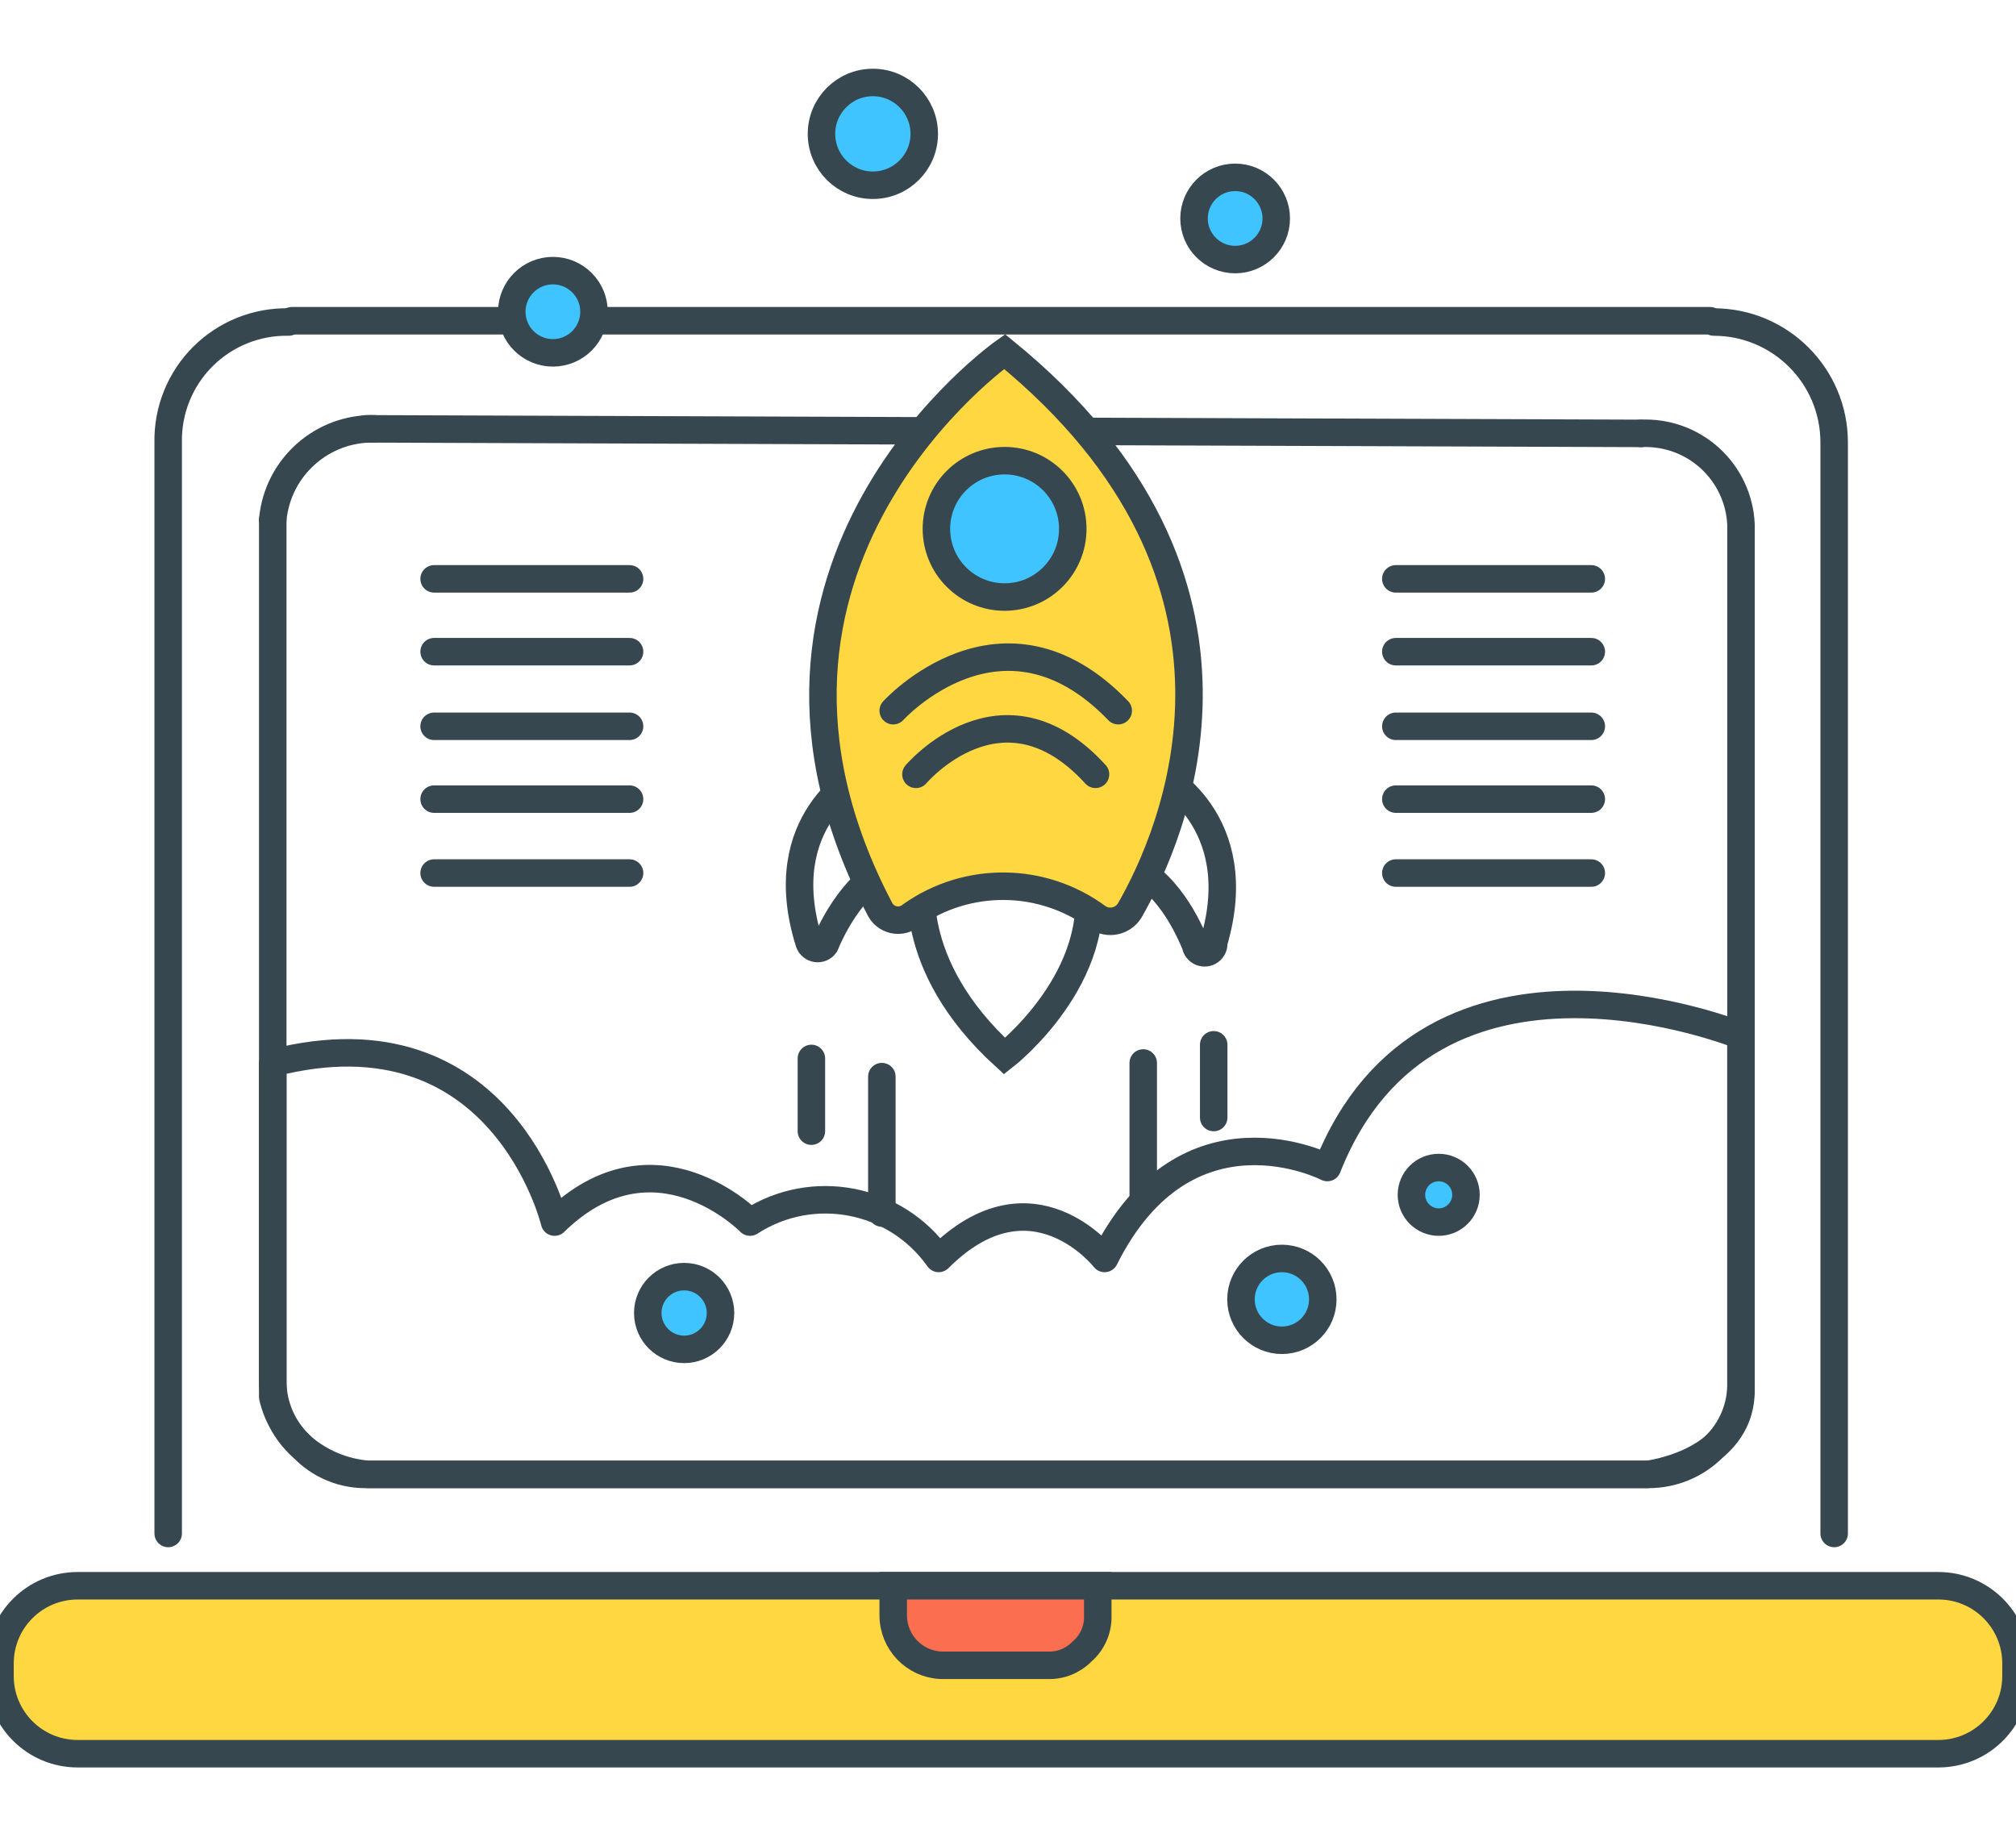 <?xml version="1.0" encoding="UTF-8"?> <svg xmlns="http://www.w3.org/2000/svg" width="220" height="200" viewBox="0 0 220 200" fill="none"><g clip-path="url(#clip0_1238_7866)"><path d="M179.076 47.293C181.84 47.158 184.543 48.129 186.591 49.99C188.638 51.851 189.861 54.45 189.989 57.214V150.72C190.08 153.435 188.995 156.057 187.013 157.913C185.121 159.844 182.523 160.919 179.82 160.89H40.181C37.466 160.98 34.845 159.895 32.988 157.913C30.941 156.082 29.768 153.467 29.764 150.72V56.718" stroke="#37474F" stroke-width="3" stroke-linecap="round"></path><path d="M39.932 46.797L179.075 47.293" stroke="#37474F" stroke-width="3" stroke-linecap="round"></path><path d="M187.012 35.14C194.272 35.14 200.157 41.025 200.157 48.285V167.338" stroke="#37474F" stroke-width="3" stroke-linecap="round"></path><path d="M31.499 35.14C27.993 35.072 24.609 36.435 22.129 38.915C19.649 41.395 18.286 44.779 18.354 48.285V167.338" stroke="#37474F" stroke-width="3" stroke-linecap="round"></path><path d="M31.844 35.001H186.613" stroke="#37474F" stroke-width="3" stroke-linecap="round" stroke-linejoin="round"></path><path d="M211.526 173.043H8.474C3.794 173.043 0 176.837 0 181.517V182.898C0 187.578 3.794 191.372 8.474 191.372H211.526C216.206 191.372 220 187.578 220 182.898V181.517C220 176.837 216.206 173.043 211.526 173.043Z" fill="#FFD740" stroke="#37474F" stroke-width="3" stroke-linecap="round"></path><path fill-rule="evenodd" clip-rule="evenodd" d="M114.34 181.724H102.683C99.767 181.591 97.472 179.187 97.475 176.267V173.043H119.797V176.267C119.857 177.786 119.217 179.249 118.061 180.236C117.085 181.233 115.735 181.773 114.34 181.724Z" fill="#FC6E50" stroke="#37474F" stroke-width="3" stroke-linecap="round"></path><path d="M29.764 56.718C30.285 50.985 35.17 46.643 40.925 46.797" stroke="#37474F" stroke-width="3" stroke-linecap="round"></path><path fill-rule="evenodd" clip-rule="evenodd" d="M100.7 95.41C100.7 95.41 98.468 105.084 109.629 115.253C109.629 115.253 120.79 106.572 118.558 95.41H100.7Z" stroke="#37474F" stroke-width="3"></path><path fill-rule="evenodd" clip-rule="evenodd" d="M94.002 84.497C94.002 84.497 84.081 89.458 88.298 102.851C88.422 103.197 88.727 103.446 89.091 103.498C89.455 103.55 89.818 103.397 90.034 103.099C91.274 100.123 94.002 95.41 98.467 93.922L94.002 84.497Z" stroke="#37474F" stroke-width="3"></path><path fill-rule="evenodd" clip-rule="evenodd" d="M126.494 84.497C126.494 84.497 136.415 89.458 132.446 102.851C132.491 103.206 132.343 103.557 132.058 103.773C131.773 103.988 131.395 104.035 131.066 103.897C130.737 103.758 130.507 103.454 130.462 103.099C129.222 100.123 126.742 95.41 122.029 93.922L126.494 84.497Z" stroke="#37474F" stroke-width="3"></path><path fill-rule="evenodd" clip-rule="evenodd" d="M109.628 38.364C109.628 38.364 76.392 61.679 95.986 99.131C96.283 99.761 96.857 100.217 97.538 100.363C98.219 100.509 98.93 100.328 99.459 99.875C105.582 95.562 113.781 95.662 119.797 100.123C120.354 100.493 121.036 100.623 121.69 100.483C122.344 100.343 122.913 99.945 123.269 99.379C127.982 91.194 140.383 63.415 109.628 38.364Z" fill="#FFD740" stroke="#37474F" stroke-width="3"></path><path d="M109.628 65.151C113.738 65.151 117.069 61.82 117.069 57.71C117.069 53.601 113.738 50.27 109.628 50.27C105.519 50.27 102.188 53.601 102.188 57.71C102.188 61.82 105.519 65.151 109.628 65.151Z" fill="#40C4FF" stroke="#37474F" stroke-width="3"></path><path d="M97.475 77.553C97.475 77.553 109.38 64.407 122.029 77.553" stroke="#37474F" stroke-width="3" stroke-linecap="round" stroke-linejoin="round"></path><path d="M99.955 84.497C99.955 84.497 109.38 73.336 119.549 84.497" stroke="#37474F" stroke-width="3" stroke-linecap="round" stroke-linejoin="round"></path><path fill-rule="evenodd" clip-rule="evenodd" d="M189.989 113.02C189.989 113.02 156.009 99.131 144.848 127.406C144.848 127.406 129.471 119.469 120.542 137.327C120.542 137.327 112.605 127.158 102.436 137.327C97.751 130.694 88.664 128.942 81.849 133.359C81.849 133.359 71.432 122.693 60.519 133.359C60.519 133.359 54.814 109.548 29.764 115.997V152.457C30.261 154.56 31.385 156.463 32.988 157.913C35.013 159.637 37.53 160.678 40.181 160.89H179.82C179.82 160.89 189.989 159.649 189.989 151.713V113.02Z" stroke="#37474F" stroke-width="3" stroke-linecap="round" stroke-linejoin="round"></path><path d="M88.545 115.501V123.437" stroke="#37474F" stroke-width="3" stroke-linecap="round" stroke-linejoin="round"></path><path d="M96.234 117.485V132.367" stroke="#37474F" stroke-width="3" stroke-linecap="round" stroke-linejoin="round"></path><path d="M68.703 63.167H47.373" stroke="#37474F" stroke-width="3" stroke-linecap="round" stroke-linejoin="round"></path><path d="M68.703 71.115H47.373" stroke="#37474F" stroke-width="3" stroke-linecap="round" stroke-linejoin="round"></path><path d="M68.703 79.256H47.373" stroke="#37474F" stroke-width="3" stroke-linecap="round" stroke-linejoin="round"></path><path d="M68.703 87.204H47.373" stroke="#37474F" stroke-width="3" stroke-linecap="round" stroke-linejoin="round"></path><path d="M68.703 95.27H47.373" stroke="#37474F" stroke-width="3" stroke-linecap="round" stroke-linejoin="round"></path><path d="M173.653 63.167H152.322" stroke="#37474F" stroke-width="3" stroke-linecap="round" stroke-linejoin="round"></path><path d="M173.653 71.115H152.322" stroke="#37474F" stroke-width="3" stroke-linecap="round" stroke-linejoin="round"></path><path d="M173.653 79.256H152.322" stroke="#37474F" stroke-width="3" stroke-linecap="round" stroke-linejoin="round"></path><path d="M173.653 87.204H152.322" stroke="#37474F" stroke-width="3" stroke-linecap="round" stroke-linejoin="round"></path><path d="M173.653 95.27H152.322" stroke="#37474F" stroke-width="3" stroke-linecap="round" stroke-linejoin="round"></path><path d="M74.658 147.248C76.85 147.248 78.626 145.471 78.626 143.28C78.626 141.088 76.85 139.311 74.658 139.311C72.466 139.311 70.689 141.088 70.689 143.28C70.689 145.471 72.466 147.248 74.658 147.248Z" fill="#40C4FF" stroke="#37474F" stroke-width="3" stroke-linecap="round" stroke-linejoin="round"></path><path d="M139.888 146.256C142.354 146.256 144.353 144.257 144.353 141.792C144.353 139.326 142.354 137.327 139.888 137.327C137.423 137.327 135.424 139.326 135.424 141.792C135.424 144.257 137.423 146.256 139.888 146.256Z" fill="#40C4FF" stroke="#37474F" stroke-width="3" stroke-linecap="round" stroke-linejoin="round"></path><path d="M157.002 133.359C158.646 133.359 159.978 132.026 159.978 130.382C159.978 128.738 158.646 127.406 157.002 127.406C155.358 127.406 154.025 128.738 154.025 130.382C154.025 132.026 155.358 133.359 157.002 133.359Z" fill="#40C4FF" stroke="#37474F" stroke-width="3" stroke-linecap="round" stroke-linejoin="round"></path><path d="M60.336 38.504C57.859 38.504 55.85 36.496 55.85 34.018C55.85 31.541 57.859 29.532 60.336 29.532C62.814 29.532 64.822 31.541 64.822 34.018C64.822 36.496 62.814 38.504 60.336 38.504Z" fill="#40C4FF" stroke="#37474F" stroke-width="3" stroke-linecap="round" stroke-linejoin="round"></path><path d="M95.254 20.215C92.157 20.215 89.646 17.704 89.646 14.608C89.646 11.511 92.157 9 95.254 9C98.351 9 100.861 11.511 100.861 14.608C100.861 17.704 98.351 20.215 95.254 20.215Z" fill="#40C4FF" stroke="#37474F" stroke-width="3" stroke-linecap="round" stroke-linejoin="round"></path><path d="M134.787 28.325C132.31 28.325 130.301 26.316 130.301 23.838C130.301 21.361 132.31 19.352 134.787 19.352C137.265 19.352 139.273 21.361 139.273 23.838C139.273 26.316 137.265 28.325 134.787 28.325Z" fill="#40C4FF" stroke="#37474F" stroke-width="3" stroke-linecap="round" stroke-linejoin="round"></path><path d="M132.447 114.012V121.949" stroke="#37474F" stroke-width="3" stroke-linecap="round" stroke-linejoin="round"></path><path d="M124.758 115.997V130.878" stroke="#37474F" stroke-width="3" stroke-linecap="round" stroke-linejoin="round"></path></g><defs><clipPath id="clip0_1238_7866"><rect width="220" height="200" fill="white"></rect></clipPath></defs></svg> 
